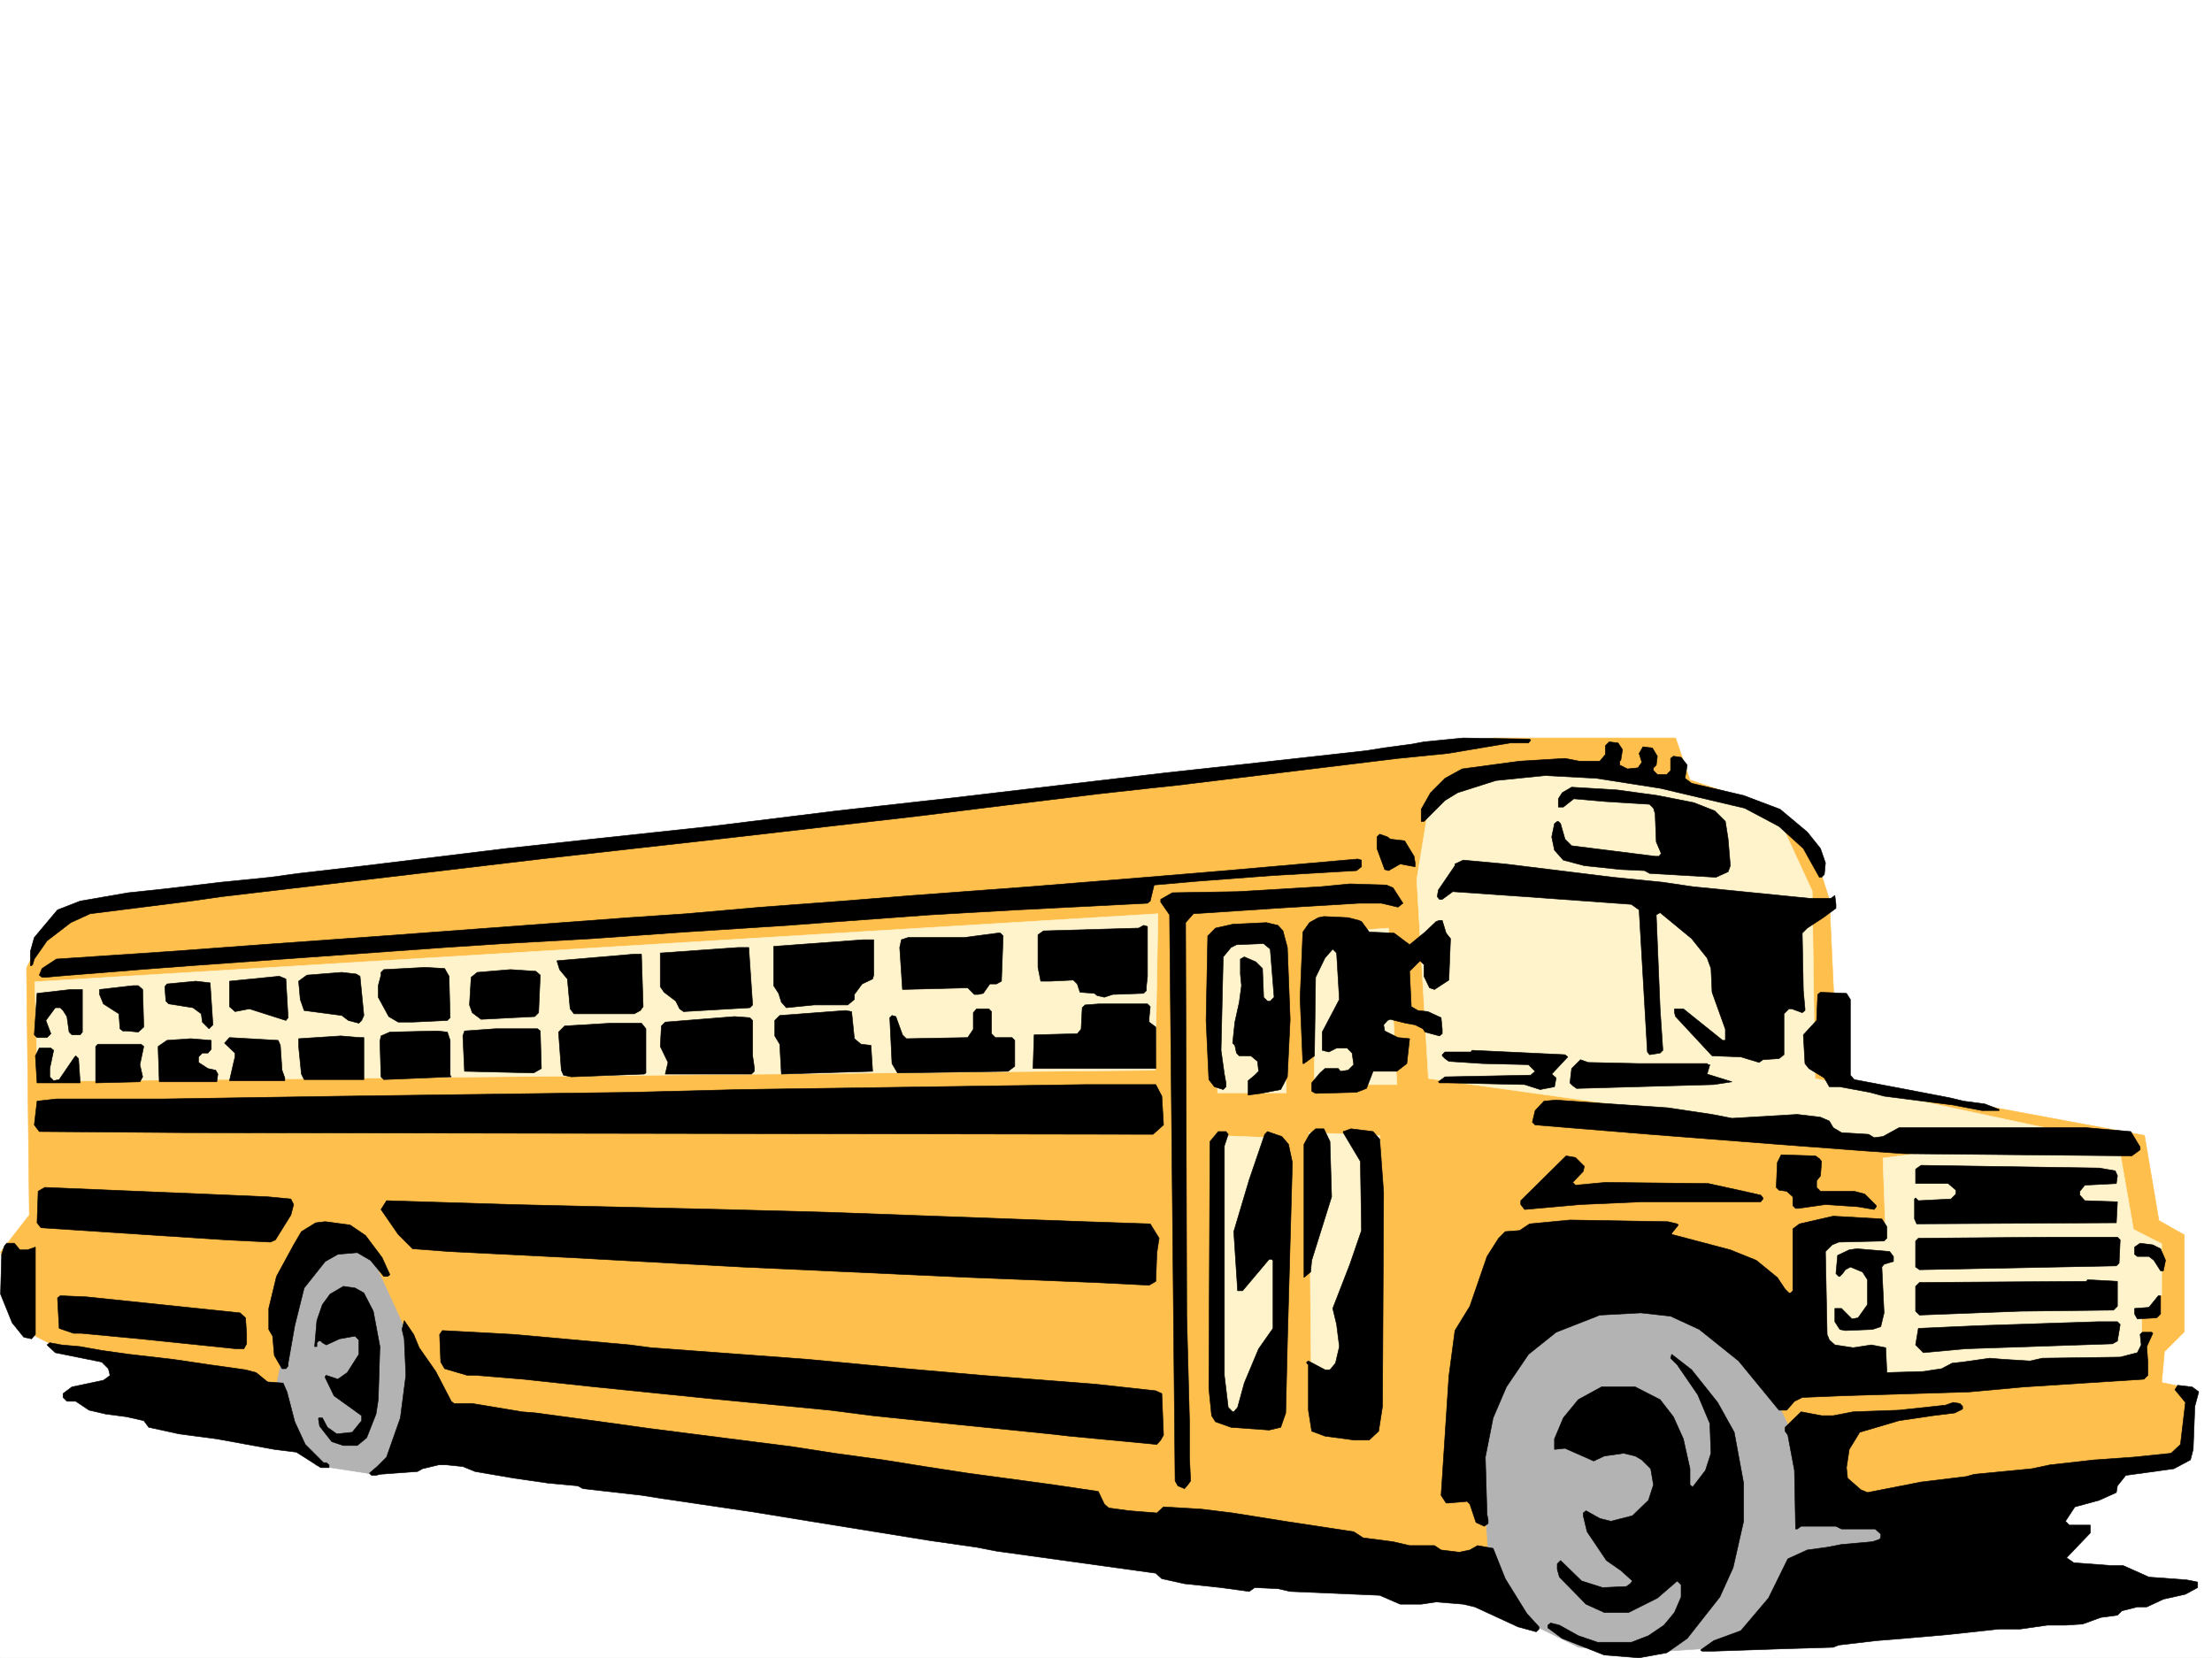 <svg xmlns="http://www.w3.org/2000/svg" width="2997.016" height="2246.667"><rect width="100%" height="100%" fill="#808080" stroke="none"/><defs><clipPath id="a"><path d="M0 0h2997v2244.137H0Zm0 0"/></clipPath></defs><path fill="#fff" d="M0 2246.297h2997.016V0H0Zm0 0"/><g clip-path="url(#a)" transform="translate(0 2.16)"><path fill="#fff" fill-rule="evenodd" stroke="#fff" stroke-linecap="square" stroke-linejoin="bevel" stroke-miterlimit="10" stroke-width=".743" d="M.742 2244.137h2995.531V-2.16H.743Zm0 0"/></g><path fill="#b3b3b3" fill-rule="evenodd" stroke="#b3b3b3" stroke-linecap="square" stroke-linejoin="bevel" stroke-miterlimit="10" stroke-width=".743" d="m397.844 1646.344 2010.988 119.058 219.547 373.758-292.938 92.902-111.668 7.47-84.652-7.47-173.094-84.652-1368.109-181.265-95.914 30.73-73.43-11.258L340.172 1889l-7.508-231.434Zm0 0"/><path fill="#ffbf4c" fill-rule="evenodd" stroke="#ffbf4c" stroke-linecap="square" stroke-linejoin="bevel" stroke-miterlimit="10" stroke-width=".743" d="M101.152 1226.879 59.2 1265.082l-23.226 46.45 3.754 334.812-38.985 50.168 35.23 107.875 45.708 23.187 292.937 45.707 35.23-176.77 88.403-7.468 80.937 176.73 23.227 57.672 1324.668 204.496 89.148-15.718-11.964-176.774 69.675-161.793 161.836-26.941 142.364 41.914 30.691 111.633 38.984 80.894 84.653 65.887 358.156-57.676 65.18-11.96 15.718-61.43-3.714-34.446-38.985-8.25 3.754-41.953 26.98-26.941v-131.102l-34.488-19.472-19.472-115.344-415.828-77.145-11.22-242.695-26.98-84.613-69.675-46.45-92.16-30.691-19.512-56.93h-246.485zm0 0"/><path fill="#fff3cc" fill-rule="evenodd" stroke="#fff3cc" stroke-linecap="square" stroke-linejoin="bevel" stroke-miterlimit="10" stroke-width=".743" d="m2054.469 1038.145-115.383 34.445-19.512 119.101 15.758 269.633 608.399 84.653 292.933-3.754-377.625-80.899-3.715-253.918-38.984-84.648-92.156-50.168zm496.726 531.055 3.754 104.085-92.156 3.754 3.754 158.043 65.922 11.219 38.238 30.734 331.137-22.484v-73.39l26.98-26.977v-68.895l-38.199-19.473-19.473-111.629-34.488-11.964-200.777 15.718zm-2504-238.938 1521.73-92.16-3.753 212-1514.223 14.976zm1591.406-65.18 95.915-3.754 8.25 219.469h-92.903zm142.364 0 100.41-7.508 11.223 212h-111.633zm-134.855 273.387 92.16 3.754-3.754 389.472-76.403-11.964zm127.386-3.754 95.875 3.754-3.715 393.226h-88.445zm0 0"/><path fill-rule="evenodd" stroke="#000" stroke-linecap="square" stroke-linejoin="bevel" stroke-miterlimit="10" stroke-width=".743" d="m2073.941 1002.914-3.011 3.754h-24.711l-84.688 14.234-67.41 6.723-277.219 33.746-17.984 2.227-41.957 4.496-67.445 7.469-128.875 15.757L1246 1105.55l-259.977 29.954-253.992 28.465-176.851 20.957-254.735 29.988-41.957 5.984-136.379 17.204-26.195 12.003-32.219 24.711-17.246 24.711-2.226 7.508-1.528 1.484h-1.484v-19.468l5.238-18.73 31.477-37.458 30.734-11.965 65.18-11.261 49.422-5.239 75.695-8.953 67.41-6.765 38.238-5.239 90.637-10.48 190.336-23.227 116.871-12.746 160.348-17.203 170.086-20.996L1246 1086.082l47.195-5.242 25.492-3.008 82.422-9.738 178.336-20.957 110.106-12.004 161.875-17.985 23.222-3.714 38.946-5.278 15.719-2.972 53.214-5.239 89.891 1.485zm124.379 12.746-2.27 14.235-1.484 1.484v5.242l10.477 5.238 14.234-1.488 5.239-7.465-3.715-12.004 5.242-8.996 12.746 1.528 6.723 11.222-1.485 11.965-3.754 3.75v3.754l5.239 5.242h12.746l5.242-5.242v-16.5l3.754-2.969 10.477 1.485 8.25 10.48-3.008 17.984 8.992 6.766 70.418 16.461 49.46 18.727 36.716 30.695 17.988 22.48 6.723 19.473-1.485 15.719-3.754 3.754h-2.972l-21.739-38.946-32.96-29.949-46.454-24.71-114.64-26.981-86.176-13.489-69.676-3.753-66.664 6.765-51.73 16.461-17.204 10.477-28.503 28.464h-3.715v-16.46l12.707-22.48 19.511-19.474 23.223-12.746 77.93-10.48 61.426-3.754 19.468 3.754h27.723l7.508-8.992v-11.965l5.238-5.238 11.965 1.484zm0 0"/><path fill-rule="evenodd" stroke="#000" stroke-linecap="square" stroke-linejoin="bevel" stroke-miterlimit="10" stroke-width=".743" d="m2245.512 1077.832 49.46 9.734 28.465 11.223 14.235 14.23 3.754 23.97 2.972 35.972-2.972 8.25-16.5 7.469-89.89-5.239-6.767-3.753-32.218-1.489-49.422-5.238-28.504-7.508-11.965-13.488-3.754-17.95 3.754-17.984 3.754-3.011h1.484l3.012 3.011 5.984 20.957 8.993 8.993 113.117 14.234h5.238l3.012-3.754-6.727-15.719-1.523-38.199-2.23-7.469-5.239-5.277-59.941-3.715-42.735-3.754-14.234 11.223h-6.727v-11.223l5.243-8.25 12.746-7.469 61.425 3.715zm-361.872 59.156 19.473 2.27 12.746 20.957 1.489 8.992v5.238l-20.254-3.754-15.719 8.997-5.238-1.489-10.48-28.465v-15.718l3.714-3.75 10.52 3.75zm-38.98 37.457-6.726 5.243-115.383 6.761-98.922 7.469-59.941 5.238-5.239 21.742-3.754 2.973-176.07 8.992-118.394 6.762-143.106 10.48-49.422 3.754-139.39 8.993-125.864 8.953-119.879 6.765-80.156 5.239-343.926 24.71-68.93 5.243-111.632 8.992-15.758 1.484H56.93l-3.715-2.972 3.715-8.993 19.511-12.746 155.813-10.476 121.406-8.996 166.332-11.965 70.418-5.238 261.5-19.473 77.926-5.277 101.894-8.954 110.145-8.25 93.644-7.507 160.352-11.965 157.336-12.746 107.879-8.993 178.336-15.718 5.238 1.484zm340.914 14.235 67.445 6.765 40.43 5.98 157.38 15.72h29.948l5.239-3.754 1.488 12.003v5.239l-17.203 12.746-21.742 14.195-6.723 6.762 1.484 77.89 2.227 24.711v2.266l-3.711 2.973-14.273-5.239h-3.715l-6.766 6.762v55.406l-6.723 5.239-21.742 1.527-5.238 3.711-24.711-7.465-38.98-1.488-49.465-53.215-1.485-5.238v-5.238h12.004l53.176 42.695h3.754v-14.977l-17.985-50.164-1.488-32.218-5.238-14.231-20.996-26.238-42.7-35.188-5.238 3.008 5.239 127.313 3.753 56.183-3.753 3.754-14.23 2.23-3.013-3.714-11.222-192.528-10.516-7.468-144.594-10.48-97.398-6.763-14.23 10.477h-3.754l-3.012-3.715 1.523-8.992 22.485-32.961v-2.27l11.222-5.238 56.93 5.238zm0 0"/><path fill-rule="evenodd" stroke="#000" stroke-linecap="square" stroke-linejoin="bevel" stroke-miterlimit="10" stroke-width=".743" d="m1887.355 1202.91 13.493 20.961-6.727 5.277-22.48-5.277h-30.735l-110.887 6.762-113.117 7.469-10.52 12.004 1.528 533.285 3.754 143.066v47.938l1.484 32.218-3.754 5.239-4.496 5.238-8.992-3.754-3.754-6.723-7.468-766.988-12.004-17.242v-3.754l15.718-8.992 88.446-1.485 113.113-6.726 38.984-3.754 49.422 1.484zm0 0"/><path fill-rule="evenodd" stroke="#000" stroke-linecap="square" stroke-linejoin="bevel" stroke-miterlimit="10" stroke-width=".743" d="m1840.906 1247.094 3.754 1.527 10.477 14.23 33.746 1.485 20.957 15.719 20.996-17.203 14.977-14.23 4.496-1.528h3.754l5.238 17.242 5.984 7.469-2.23 56.187-19.473 12.746-6.762-2.265-7.507-15.72v-15.718l-5.243-5.238-14.23 14.23 2.266 47.938 8.996 5.238 13.488 1.488 17.945 8.25 1.528 15.715v5.985l-3.754 3.011-19.473-5.242-3.012-4.496-10.476-5.238-12.746-2.27-20.961-5.238-3.75 1.527-5.243 5.98 1.489 8.25 17.984 8.954 15.719 1.527-3.754 33.703-13.488 10.477h-32.22l-8.952 23.226-13.492 5.239-55.442 1.488-5.281-2.973v-11.261l11.262-13.489 6.726-5.98h17.985l3.011 3.75 10.477-1.484 7.508-7.508-2.266-15.719-6.726-6.762h-14.231l-10.52 5.278-8.953-2.27v-24.71l23.227-44.18-3.754-62.915-5.242-5.277-10.516 12.004-12.707 26.195-1.527 106.39-14.23 10.481h-1.489l-3.754-88.406 3.754-89.851 8.996-12.747 11.965-6.726 7.504-1.524 32.96 1.524zm-102.636 14.234 5.98 22.48 3.754 97.36-3.754 77.926-8.992 17.207-26.98 5.238-17.204 2.266v-19.47l8.992-7.507 5.243-5.242-1.489-13.488-8.992-7.47h-15.758l-3.754-3.753-2.226-10.477-3.012-3.011 3.012-28.465 5.98-26.98 3.012-22.442-1.523-15.758v-20.215l5.277-2.972 15.719 6.726 8.992 8.993 1.484 36.714v2.23l5.242 5.239h3.754l5.239-5.238-5.239-65.18-8.996-7.469-36.715 1.485-7.468 3.754-10.516 12.746-2.973 126.566 4.496 32.219 2.23 11.965v5.242l-3.753 3.754-11.965-3.754-7.508-9.738-3.754-80.114 2.27-114.605 10.477-10.516 23.226-5.238 45.707-2.23 15.758 3.753zm-183.575 61.426-1.488 14.23v5.243l-3.754 3.753-41.953 1.485-11.223 3.754-9.773-2.23-3.715-3.009-19.512-1.488-3.714-11.262-5.278-5.238-31.437 1.485h-12.746l-3.754-18.688v-44.223l7.508-5.238 128.875-3.754 6.722-3.715 5.242 1.485zm-195.539-54.664-2.27 61.387-6.726 3.753h-8.992l-8.992 12.75-6.766 1.485h-5.238l-8.992-8.992-88.407 2.265-3.753-56.93 2.269-10.476 8.992-3.012h75.66l45.707-5.984h3.754zm-175.324 53.176-1.527 5.242-14.23 6.722-10.481 14.235v6.766l-8.992 7.464h-45.707l-37.457 3.754-6.727-7.508-3.754-11.96-6.766-10.481v-53.176l121.407-8.992h14.234zm-164.105 40.429-3.754 3.754-89.891 5.242-5.238-3.754-5.239-10.48-15.757-11.965-5.239-7.508v-45.668l105.649-7.507h14.23zm-148.344 2.27-3.754 5.238-8.25 4.496h-81.64l-5.239-6.762-3.754-40.43-10.52-12.745-3.714-11.965 104.867-8.996h9.734zm-262.988-41.211 1.488 56.187-3.754 3.754-47.195 2.227H539.46l-12.746-7.508-14.23-26.195V1335.5l3.753-14.234v-3.75l3.754-3.754 56.184-2.973 26.238 1.484zm123.636-1.488-2.27 50.91-5.238 5.238-72.687 3.754-11.965-8.992-3.754-10.48 2.23-37.458 8.25-6.722 44.965-3.754 34.446 2.265zm-244.258 1.488 5.239 53.176-3.012 6.765-3.754 3.711-14.23-3.71-8.993-6.766-50.949-6.727-5.238-14.973-2.23-24.753 11.222-8.211 47.195-3.75 19.508 2.226zm-97.398 56.187-3.012 3.754-49.46-15.758-19.473 3.754-7.508-6.726v-34.488l67.45-6.723 8.991 3.754zm-101.895 9.735-5.277 5.238-8.996-8.992-1.484-11.223-11.223-8.25-32.96-5.238-3.755-3.754-1.523-19.473 3.011-3.753 38.98-3.754 19.474 2.27zm-95.171-47.938 1.488 50.91-7.469 6.762-15.758-1.484h-5.238l-3.754-3.012-1.484-20.215-21-13.488-5.239-12.746v-6.727l45.708-5.238h6.765zm-81.68 57.672-2.969 3.754H97.398l-3.753-3.754-2.973-20.996-5.238-8.21-3.754-3.755h-6.766l-12.746 17.246 6.766 17.946-5.239 5.238H50.203l-3.754-3.715 3.754-56.183 45.711-5.243h15.715Zm2395.387-44.18v102.598l5.238 5.98 71.16 13.493 58.457 11.218 18.727 4.497 28.464 3.753 19.473 7.508v1.485h-23.226l-38.942-7.465-93.644-12.004-19.512-5.242-40.43-7.504h-14.23l-6.766-11.965-20.957-12.746-5.281-6.727-2.227-38.945 17.985-19.469 1.488-35.23 3.754-2.973 35.226 1.488zm-948.566 9.735-1.49 14.976v5.98l8.993 6.727v56.188h-166.328l1.484-45.672 58.454-1.523 5.242-5.985 1.484-29.207 3.754-3.754 19.473-1.484h65.18zm-215.052 6.726v29.95l5.239 5.238h22.484l3.754 3.754v35.23l-8.996 6.723-149.828 2.23-7.508-12.707-3.012-62.168 3.012-3.011 5.238 1.484 8.992 24.75 5.243 5.242 83.164-1.527 7.507-11.223v-22.48l4.497-5.239h16.5zm-185.804 36.715 8.992 7.465 13.492 1.527 2.227 35.188-123.594 3.754-2.27-40.469-6.722-11.219v-20.957l6.722-6.765 89.149-6.727 8.25 1.488zm-137.867-24.711v47.934l2.27 15.719v5.238l-3.755 3.754h-116.91l3.754-15.758-10.477-21.7 1.485-27.722 5.238-5.238 93.684-7.508 20.957 1.527zm-144.59 11.219v59.902l-2.27 1.524-98.883 3.754-10.48-2.266-3.008-6.726-3.754-51.692 8.25-8.25 62.168-3.754h41.953zm-143.106 3.012 1.485 50.91-10.477 5.98-93.684-2.23-2.23-47.934 2.23-6.726 41.993-3.012h56.93zm-122.148 12.707v47.195l1.523 2.266-91.414 3.715-3.754-3.715-1.488-47.934 1.488-7.508 12.004-5.242 64.438-1.484 13.449 1.484zm-116.871-3.754v56.93h-80.938l-3.715-7.47-3.754-37.456v-10.477l56.93-3.754 26.238 2.227zm-113.157 10.519 2.27 33.704 3.754 10.48v3.754h-74.957l6.023-26.238 1.485-5.98v-5.243l-14.23-13.488 6.722-7.508 65.965 3.754zm-93.645 5.239-4.495 5.238h-7.508l-5.238 5.242v7.465l12.746 8.254 10.48 2.266 3.008 5.238-1.484 10.48h-77.926l-1.523-44.183v-3.754l12.003-8.25 32.215-2.227 27.723 2.227zm-91.413-3.754-5.238 24.71 3.75 16.5-3.75 6.727-59.942 1.485v-49.422l3.012-3.012h58.414zm-122.11 5.238-5.238 24.715v11.258l5.238 5.242 7.47-1.527 20.995-30.692 1.485-1.488 3.754 3.715 2.27 32.96H50.202l-2.266-36.675 5.278-10.516h15.719zm2047.707 5.984 3.754 3.012-21.742 23.223 5.985 5.242-2.23 11.965-19.473 3.754-20.997-6.727-102.636-2.27h-12.746l-1.489-1.484 8.996-6.726 116.125-2.266 5.985-5.242-8.996-8.992-62.168-1.485-45.707-3.011-5.239-3.754-3.753-3.715v-1.523l3.753-3.715h35.188l1.527-2.27 79.41 3.754zm100.406 12.005h92.16l1.485 1.484h2.23l-3.714 12.746 33.703 10.48-24.71 3.754-185.845 5.238-5.238-3.753-3.754-3.754 2.27-19.47 11.965-11.964 10.515 3.711zm-646.636 44.183 2.27 38.941-14.23 12.746-1311.22-2.265-197.77-1.488-6.765-8.993 3.754-32.218 26.238-2.97h144.59l240.504-3.753 394.129-5.242 146.82-3.75 467.559-6.727h95.91zm685.582 15.719 59.941 8.992 26.977 5.238 88.406-5.238 31.477 3.754 12.004 5.238 5.238 8.992 11.223 6.727 36.715 2.265 7.504 4.5 11.964-1.527 21.743-11.965h253.992l59.941 5.239 12.746 20.96v3.754l-11.261 8.25-308.696-3.011-53.176-3.754-118.394-8.953-173.055-13.493-155.11-12.746-3.753-3.754 3.754-15.718 12.004-12.746 16.46-1.485 52.473 3.754zm-457.786 45.707 2.231 74.875-26.98 86.136-1.484 15.758-8.993 7.469v-180.484l7.508-13.493 8.25-7.503h11.219zm67.411-3.012 5.277 71.906-1.523 289.887-5.238 33.703-12.75 11.965h-20.957l-38.98-5.238-17.99-6.727-4.495-28.465v-61.425l-2.227-2.227v-1.527l2.227-1.485 22.484 11.965h6.762l7.469-8.953 5.28-22.484-3.753-29.95-5.242-21.742 23.226-59.898 15.72-45.711-1.485-93.645-23.227-38.941v-1.488l10.477-3.75 29.953 3.75zm-205.273-6.727-5.242 15.72v310.847l5.242 43.437 5.98 5.985h1.524l5.242-5.985 8.992-32.96 19.473-46.45 19.468-27.683v-92.16l-2.226-1.485h-3.012l-35.973 42.695h-6.722l-5.242-80.152 20.96-70.383 20.997-61.426 3.714-3.753 19.508 6.726 8.996 10.52 5.239 24.71-6.766 244.18-2.227 95.13-6.765 19.472-15.719 3.715-51.691-3.715-20.996-7.508-5.239-8.25-3.754-37.418 1.528-334.07 11.219-13.492h10.48zm800.961 32.961 2.972 3.715-1.484 19.512-5.242 6.726v8.993l5.242 5.238h45.707l14.23 3.754 15.72 15.719v1.484l-2.974 3.754-21.738-3.754-44.223-2.969-36.714 5.239h-3.715l-3.754-3.754v-12.004l-8.25-7.469-10.477-1.484-3.754-3.754 1.485-33.703 5.242-10.48 46.45 1.487zm-318.43 10.481-1.523 6.727-14.235 14.972 3.754 3.754 40.469-3.754 139.351 1.527 47.938 10.477 23.226 5.242 3.008 3.754v1.484l-3.008 3.754h-159.566l-84.691 3.754-75.66 6.723-5.239-6.723v-5.242l61.426-60.68 12.746 2.227zm719.285 5.984 2.969 6.762-1.485 10.48-42.695 2.227-6.765 8.25v5.242l6.765 7.504 44.18 1.488-1.485 28.465-270.492 1.485-2.972-6.723v-26.98l1.484-1.485 3.754 3.75 44.184-2.266 6.765-6.726v-5.238l-10.52-8.993h-44.183v-19.472l7.508-5.238 241.246 3.714zm-2503.262 35.188 31.438 3.012 3.754 7.507-3.754 14.23-20.957 33.708-6.766 2.969-59.941-2.97-92.156-6.023-158.825-10.48-5.242-6.723 1.488-42.699 8.993-5.238 215.05 8.992zm618.133 17.242 141.582 3.754 347.676 12.707 88.406 3.012 12.004 19.472-3.012 19.473-1.488 38.941-8.992 5.243-74.172-3.715-167.855-6.766-310.922-14.23-231.512-12.711-164.105-8.25-49.461-3.754-19.473-19.469-23.223-33.707 7.508-11.965 169.3 5.242zm1575.653 23.227v15.718l-3.715 3.754-61.465 1.484-8.996 3.754-8.993 8.993 2.27 112.336 3.012 7.507 7.465 6.723 24.75 3.754 24.715-3.754 19.468 3.754 1.488 32.219v1.488l49.461-1.488 24.75-3.754 14.23-7.465 14.235-1.527 36.715-5.239 17.985 1.485 36.714 2.27 16.461-3.755 105.649-1.484 23.226-5.984 5.239-10.52-1.485-14.23 3.012-2.973h12.707l1.523 1.488-8.25 17.985 1.485 20.957v17.988l-5.239 5.238-162.578 10.477-74.172 6.765-173.093 5.239-53.176 2.23-10.52 5.238-10.48 12.004h-10.477l-54.703-66.664-53.215-42.699-38.941-17.984-40.469-4.497-55.445 3.012-59.195 23.223-37.461 29.953-29.95 44.18-17.984 41.957-10.52 53.175 2.27 77.887 1.484 6.766v5.238l-5.238 3.754-11.222-5.238-8.25-24.754-3.754-3.711-24.711 2.227h-3.754l-6.766-10.481 1.528-23.223 8.992-137.828 8.25-62.168 20.215-32.96 23.226-67.41 15.719-24.712 8.992-8.992 19.512-1.488 13.449-8.992 54.7-5.239 132.628 2.227 12.746 3.012 1.484 1.488-8.992 11.258v1.488l79.414 20.957 35.227 14.23 28.465 23.227 10.52 15.758 5.238 5.238h2.23l3.008-3.012v-83.867l8.996-6.765 45.707-10.477 65.922 3.754zm-2061.196 11.964 22.48 29.989 10.52 23.226-3.012 2.23h-5.238l-17.988-21.742-17.984-10.476-26.239 2.266-17.203 9.738-28.504 35.933-12.707 50.946-8.992 50.949v3.71l-3.012 3.755h-5.238l-10.48-17.985-2.266-26.195-5.242-8.996v-28.465l10.48-43.437 23.227-42.7 10.515-17.984 19.473-11.965 12.746-1.527 33.703 4.5zm0 0"/><path fill-rule="evenodd" stroke="#000" stroke-linecap="square" stroke-linejoin="bevel" stroke-miterlimit="10" stroke-width=".743" d="m2872.637 1680.05-1.485 31.434-3.754 3.754-266.738 5.239-5.242-3.75v-35.192l3.754-3.754 182.05-1.484h87.66zM26.98 1693.5h10.477l10.48-3.715v118.317l-5.242 6.02-10.476-2.267-15.719-19.472L.742 1753.44l1.488-53.921 3.75-11.258 3.012-3.715h10.48Zm2900.36-1.488 6.722 15.719-2.968 14.234h-3.754l-8.992-14.234-6.766-5.239h-15.719l-3.754-2.972v-9.735l7.508-5.238 17.242 2.227zm-361.91 10.48v6.766l-12.707 3.754-3.012 3.715 3.012 62.167-4.496 18.727-11.262 3.754-36.715 1.488-7.469-1.488-6.765-10.477v-17.988h8.996l14.23 14.234 8.25-1.488 12.746-17.984v-33.703l-6.761-10.48-16.461-6.762-6.766 3.75-3.754 5.242-3.715 3.754h-1.523l-3.754-3.754 2.265-24.711 15.72-7.508 10.519-1.488 44.183 3.754zm303.453 67.41-5.238 5.278-126.606 1.484-136.379 5.242-5.242-5.242v-33.703l5.242-5.238 226.27-1.528 1.484-2.226 40.469 2.226zm-2375.871-17.949 12.746 24.711 8.992 47.938-2.266 71.906-3.011 19.469-12.707 32.218-12.746 10.48h-18.73l-15.759-5.238-16.46-20.996-1.485-8.996v-2.226h5.238l6.727 12.746 12.746 8.992 20.996-2.266L490 1924.973v-6.766l-37.457-26.941-11.965-24.711v-1.524l1.488-1.484 15.715 5.238 12.75-8.992 15.715-24.711v-19.473l-5.238-5.238-20.957 3.75-17.985 8.211-5.242-2.969-2.265-2.27h-2.973l-2.27 2.27v5.239h-3.007l3.007-35.23 7.508-21.7 10.48-14.23 17.985-10.481 15.719 2.23zm-167.817 26.942 7.47 6.761 1.483 22.446v12.746l-3.714 6.726h-10.516l-130.36-13.453-79.413-7.504h-10.48l-19.509-6.726-2.23-41.211 3.754-3.012 35.191 1.523zm2602.145 1.523-5.242 5.238-26.235 1.488-3.754-6.726v-7.508l19.473-1.484 12.746-15.758h3.012zm-2359.414 45.668 22.484 32.219 20.996 40.43 3.715 3.011h24.75l67.41 11.223 18.727 1.523 88.445 11.965 64.438 8.992 140.836 17.988 53.214 6.723 57.676 8.996 65.961 8.992 56.188 8.993 58.414 8.992 116.164 15.719 60.683 8.992 8.25 17.203 5.985 5.242 27.722 3.754 37.457 3.008 8.993-8.25 50.949 3.011 42.695 5.239 70.418 11.222 93.684 14.235 12.746 8.25 40.43 5.238 22.484 5.238h33.742l8.953 5.985 24.75 3.008 14.235-3.008 10.48-5.985 20.996 3.754 16.461 41.172 29.246 47.195 16.461 17.985v3.012l-3.754 3.714-24.71-6.726-58.454-26.977-15.719-3.715-36.715-3.011-20.214 3.011h-28.504l-27.723-12.004-121.367-5.242-16.461-3.75-31.477-1.488-7.503 5.238-38.204-5.238-49.46-5.238-30.735-6.766-8.21-7.469-215.794-29.949-26.976-5.238-62.953-8.992-162.575-26.239-77.93-12.707-122.109-17.984-28.504-4.5-79.41-8.992-6.726-3.754-40.47-3.754-46.448-6.723-52.434-8.992-16.5-6.726-22.484-2.27h-10.477l-21.738 5.242-6.727 3.754-50.949 3.754-5.277 1.484h-5.98l-2.973-2.972 10.476-8.992 12.75-12.747 18.727-53.175 7.468-57.672-2.23-49.426-3.008-12.746 3.008-12.004 12.75 18.73zm2304.711-31.434-3.754 22.442-6.723 3.754-199.293 6.726-56.969 5.278-10.48-10.52 3.754-22.441 84.652-3.754 158.863-5.239h26.196zm0 0"/><path fill-rule="evenodd" stroke="#000" stroke-linecap="square" stroke-linejoin="bevel" stroke-miterlimit="10" stroke-width=".743" d="m853.398 1822.332 28.465 3.754 212.04 15.719 134.113 12.746 102.675 8.996 153.582 11.965 81.68 8.992 8.211 3.754 2.27 56.183-3.754 6.727-5.239 6.023-118.394-11.261-26.2-2.973-125.902-12.746-114.64-12.004-58.414-7.469-162.618-15.718-88.406-8.993-66.664-6.765-97.398-10.477-63.696-5.238h-12.004l-30.69-8.996-5.24-8.992-1.527-37.457 3.754-5.239 96.657 5.239zm-744.738 2.27 29.207 5.238 37.457 5.242 58.453 6.723 50.95 7.507 47.937 6.727 14.23 3.754 15.758 12.746 20.957 1.484 5.239 12.004 10.52 40.43 14.234 30.734 24.71 24.711h3.754l3.75 2.97v3.753H434.56l-32.961-20.957-29.953-3.754-77.926-14.23-50.946-6.727-41.214-8.992-6.762-8.992-23.227-5.242-28.465-3.754-22.48-5.239-17.988-12.004H90.672l-5.238-5.238v-5.238l11.964-8.996 42.696-8.992 5.281-3.715 3.715-3.008-2.23-8.996-8.993-8.992-62.953-12.707-11.219-10.52 3.754-2.969 15.715 2.969zm2218.531 75.66 22.485 40.43 12.707 68.89v51.691l-14.23 62.914-17.989 39.723-44.184 56.149-27.722 19.472-37.457 6.766-47.23-3.754-56.93-22.484-17.246-12.707-2.227-1.524v-3.715l3.754-3.011 11.965 3.011 25.492 14.23 26.195 8.954h45.711l23.223-8.953 21-14.23 14.23-17.247 8.993-20.957v-16.5l-5.239-5.238-26.98 23.226-38.942 19.47h-33l-24.71-11.22-35.973-36.714-2.973-10.48v-7.509l4.496-4.496 28.465 27.723 28.465 8.992 32.219-1.484 5.238-3.754 3.012-3.754-15.758-14.23-19.473-13.493-26.234-38.941-5.238-21.703v-3.754l3.753-3.008 18.727 10.476 14.977 3.754 29.246-7.468 21.699-20.996 6.765-20.957-3.753-21.739-12.004-11.965-8.953-5.242-15.758-3.75-26.235 3.75-14.234 6.727-38.941-17.203-14.235 1.484v-14.23l11.965-28.465 20.254-24.711 31.477-17.246h45.707l33.703 17.246 17.988 23.222 13.488 29.954 8.992 40.43v21.738l3.715 3.011 17.242-22.484 7.508-23.223-1.523-40.43-16.461-38.984-27.723-40.43-8.992-8.992 1.484-5.238 26.98 20.957zm0 0"/><path fill-rule="evenodd" stroke="#000" stroke-linecap="square" stroke-linejoin="bevel" stroke-miterlimit="10" stroke-width=".743" d="m2975.277 1883.016 3.75 3.011-5.238 19.473-2.266 58.414-3.714 14.234-22.485 11.965-65.18 8.992-11.261 14.23-1.485 8.997-23.226 10.477-32.961 8.992-12.746 19.472 5.238 5.239h28.465v10.52l-32.219 33.702 9.738 6.727 49.461 3.754h17.243l35.191 15.719 50.984 3.753 14.977 2.97v7.507l-16.5 8.992-29.95 6.727-22.484 10.48h-12.746l-20.957 5.278-6.023 5.98-22.48 2.973-24.712 8.992-23.226 1.527h-24.711l-36.715 5.239h-28.504l-68.934 7.468-59.94 5.239-37.458 3.011-50.945 5.98-7.469 3.012-73.43 2.231-88.406 3.008h-15.758l-2.226-1.485 17.984-12.746 36.715-13.488 37.457-44.184 26.2-53.175 26.234-12.004 26.98-3.715 19.473-3.754 41.953-3.754 8.992-3.012 2.27-2.226v-5.242l-7.508-6.762h-45.707l-7.508-3.715h-47.195l-5.239 3.715h-2.23l-1.524-79.375-8.992-47.938-3.715-5.238v-5.238l21.7-20.996 27.722 5.238h15.758l26.977-5.238 62.171-2.23 62.95-6.762 10.48-3.715 8.992 1.484 3.754 3.754v3.715l-10.52 5.277-29.949 3.715-45.707 6.766-53.214 15.718-14.235 23.223-3.715 24.711 1.489 14.234 17.984 15.72 8.992 3.753 72.688-14.234 61.426-7.47 10.48-3.007 77.926-7.508 24.71-5.242 59.942-6.723 53.215-3.754 50.945-5.238 12.746-11.965 6.727-56.93-14.23-17.245 3.75-5.98 19.472 2.226zm0 0"/></svg>
